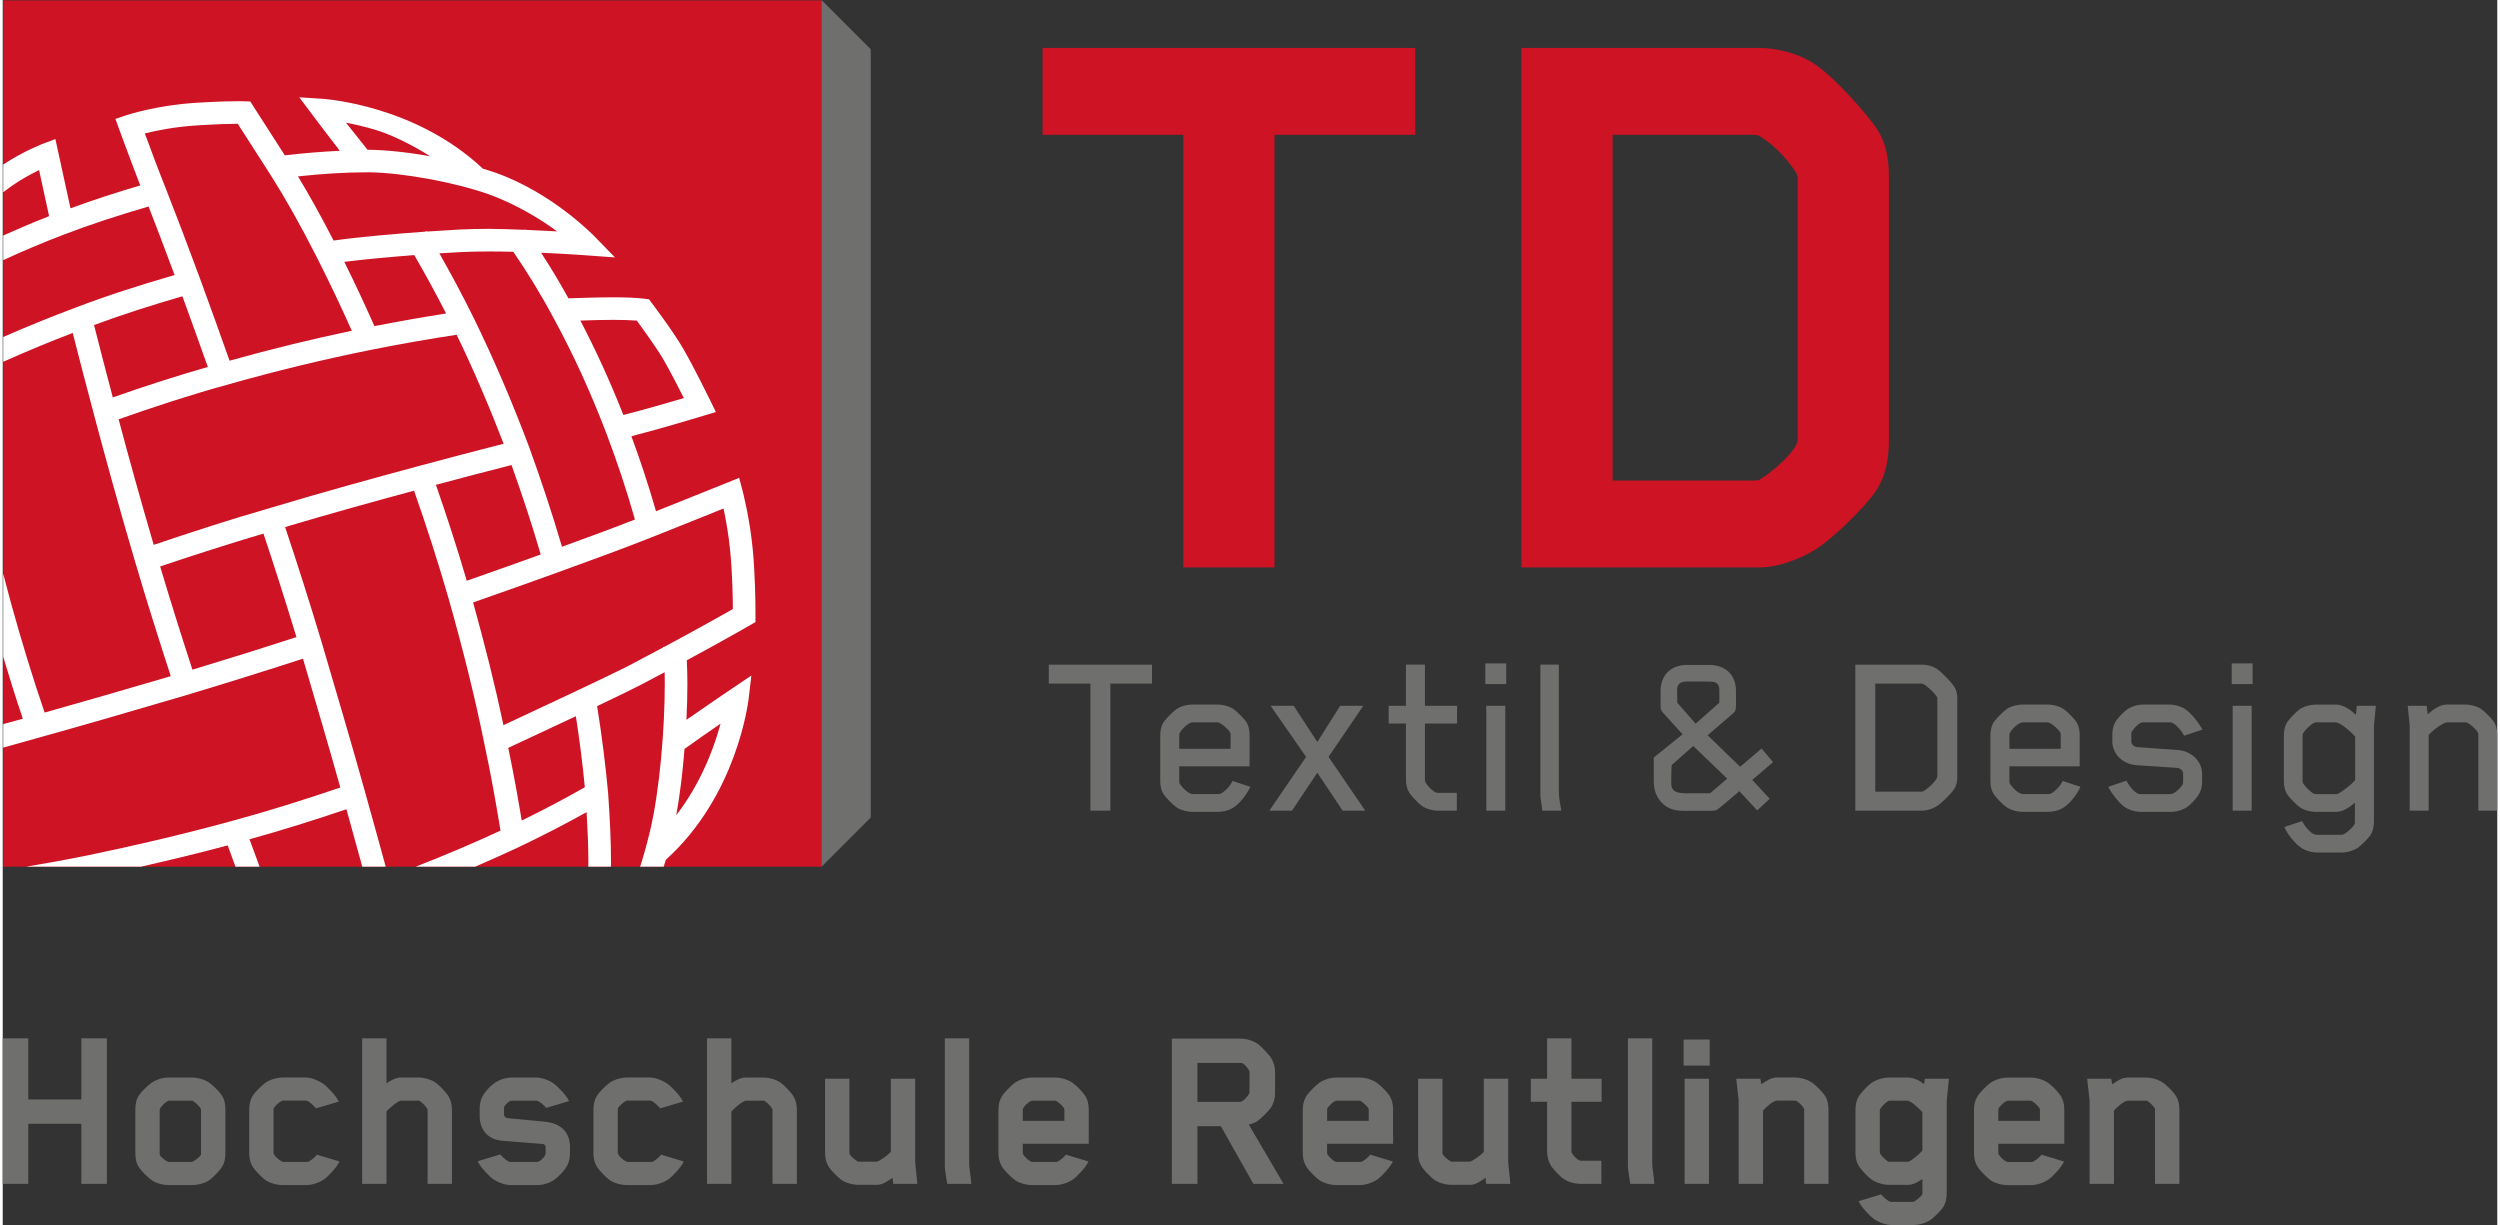 <?xml version="1.0"?>
<svg xmlns="http://www.w3.org/2000/svg" xmlns:xlink="http://www.w3.org/1999/xlink" id="Ebene_2" data-name="Ebene 2" viewBox="0 0 69.404 34.082" width="300" height="147">
  <rect x="0" y="0" width="69.404" height="34.082" fill="#333333" stroke="none"/>
  <defs>
    <path id="reuse-0" d="M0 0h69.404v34.082H0z" class="cls-1"/>
    <path id="reuse-1" d="M0 0h69.4v34.075H0z" class="cls-1"/>
  </defs>
  <defs>
    <clipPath id="clippath">
      <use xlink:href="#reuse-0" class="cls-1"/>
    </clipPath>
    <clipPath id="clippath-1">
      <use xlink:href="#reuse-1" class="cls-1"/>
    </clipPath>
    <clipPath id="clippath-2">
      <use xlink:href="#reuse-0" class="cls-1"/>
    </clipPath>
    <clipPath id="clippath-3">
      <use xlink:href="#reuse-1" class="cls-1"/>
    </clipPath>
    <clipPath id="clippath-4">
      <use xlink:href="#reuse-0" class="cls-1"/>
    </clipPath>
    <style>
      .cls-1{fill:none}.cls-4{fill:#cd1324}.cls-5{fill:#6f6f6e}
    </style>
  </defs>
  <g id="Ebene_1-2" data-name="Ebene 1">
    <g>
      <path d="M.014.011h22.767v24.102H.014z" class="cls-4"/>
      <path d="M22.781 0v24.113l1.37-1.37V1.371l-1.37-1.371z" class="cls-5"/>
      <path d="M35.384 3.751v12.036h-2.538V3.751h-3.915V1.334h10.369v2.417h-3.916z" class="cls-4"/>
      <g clip-path="url(#clippath)">
        <path d="M52.115 13.66c-.29.436-1.257 1.402-1.789 1.692-.386.217-.943.435-1.45.435h-6.622V1.334h6.622c.459 0 1.064.145 1.474.411.532.314 1.45 1.353 1.74 1.764.315.435.387.919.387 1.378v7.395c0 .435-.072.943-.362 1.378m-3.408-.29s.145 0 .169-.024c.339-.193 1.064-.822 1.064-1.112v-7.275s0-.072-.025-.121c-.29-.483-.773-.918-1.063-1.063-.024-.024-.17-.024-.218-.024h-3.842v9.619h3.915Z" class="cls-4"/>
        <path d="M30.817 19.02v3.534h-.555v-3.534h-1.158v-.528h2.871v.528h-1.158zm3.447 3.432c-.122.088-.298.135-.461.135h-.691c-.162 0-.345-.047-.467-.135-.101-.074-.27-.25-.325-.325-.081-.108-.115-.243-.115-.386v-1.293c0-.142.034-.278.115-.386.055-.074.224-.251.325-.325.122-.088.305-.135.467-.135h.677c.163 0 .345.047.467.135.102.074.271.251.326.325.081.115.108.251.108.386v.873h-1.957v.407c0 .041.007.068.014.074.054.095.237.291.365.291h.704c.041 0 .061-.013.082-.02.095-.048.23-.183.277-.271l.041-.074.494.162c-.088.203-.277.447-.446.562m-.102-1.99c0-.014 0-.061-.007-.074-.054-.096-.196-.218-.291-.272-.021-.006-.041-.02-.081-.02h-.671c-.128 0-.311.196-.365.292-.007.006-.014.033-.014.074v.372h1.429v-.372Zm3.117 2.092-.704-1.056-.704 1.056h-.63l1.022-1.496-.988-1.422h.643l.657 1.008.636-1.008h.644l-.968 1.422 1.022 1.496h-.63zm2.29-2.424v1.551c0 .047.007.081.014.088.054.094.176.216.27.271.014.006.054.02.095.02h.508v.494h-.514c-.163 0-.339-.047-.461-.136-.102-.074-.271-.256-.325-.331-.081-.115-.115-.251-.115-.393v-1.564h-.481v-.493h.481v-1.146h.528v1.146h.894v.493h-.894Zm2.262-1.097h-.582v-.575h.582v.575Zm-.027 3.521h-.528v-2.918h.528v2.918Zm1.031-0c-.014-.095-.02-.176-.034-.25-.014-.075-.02-.136-.02-.19v-3.623h.514v3.541c0 .143.034.333.068.522h-.528Zm11.45-.589c-.081.122-.352.393-.488.474-.107.061-.257.115-.385.115h-1.869v-4.062h1.869c.122 0 .278.041.385.108.136.081.407.373.488.488.075.108.095.23.095.352v2.173c0 .122-.02.244-.095.352m-.46-2.512c0-.028 0-.047-.007-.054-.081-.136-.291-.325-.393-.373-.006 0-.02-.006-.047-.006h-1.28v3.005h1.28c.027 0 .041-.006.047-.006.109-.054.4-.304.4-.42v-2.146Zm3.535 2.999c-.122.088-.298.135-.461.135h-.69c-.162 0-.345-.047-.467-.135-.102-.074-.271-.25-.325-.325-.082-.108-.115-.243-.115-.386v-1.293c0-.142.033-.278.115-.386.054-.074.223-.251.325-.325.122-.088.305-.135.467-.135h.677c.162 0 .345.047.467.135.102.074.271.251.325.325.082.115.108.251.108.386v.873h-1.956v.407c0 .041.006.068.013.074.054.095.237.291.366.291h.704c.041 0 .061-.013.082-.02.094-.048.229-.183.277-.271l.041-.074.494.162c-.088.203-.278.447-.447.562m-.102-1.99c0-.014 0-.061-.006-.074-.055-.096-.197-.218-.292-.272-.02-.006-.04-.02-.081-.02h-.67c-.129 0-.312.196-.366.292-.007.006-.013.033-.013.074v.372h1.428v-.372Zm3.433.007c-.081-.149-.257-.373-.399-.373h-.725c-.034 0-.067.007-.081.014-.095.047-.203.163-.257.257-.007.007-.007.034-.007.074v.19c0 .075.068.15.176.156l1.124.081c.365.028.67.305.67.664v.23c0 .142-.04.271-.122.386-.054.081-.196.237-.297.305-.129.088-.299.135-.461.135h-.812c-.163 0-.332-.047-.461-.135-.155-.109-.352-.353-.46-.562l.508-.17c.074.149.196.298.318.359.013.007.047.014.081.014h.819c.122 0 .284-.169.345-.271.008-.007.014-.034.014-.075v-.23c0-.074-.075-.149-.183-.155l-1.124-.075c-.365-.027-.663-.305-.663-.663v-.197c0-.142.034-.271.115-.386.054-.081.197-.237.298-.305.129-.087.298-.135.46-.135h.704c.163 0 .332.048.461.135.162.116.351.346.467.562l-.508.17Zm1.906-1.436h-.582v-.575h.582v.575Zm-.027 3.521h-.528v-2.918h.528v2.918Zm3.402-2.37v2.675c0 .142-.028.278-.109.393-.054.074-.224.25-.325.325-.122.088-.311.142-.467.142h-.677c-.156 0-.338-.054-.461-.142-.155-.109-.372-.366-.453-.569l.494-.163c.068.136.251.38.4.38h.69c.041 0 .061-.014.081-.021.075-.041.291-.223.298-.305v-.568c-.135.122-.332.257-.521.257h-.556c-.155 0-.344-.047-.466-.135-.102-.075-.271-.257-.325-.332-.082-.115-.109-.251-.109-.393v-1.266c0-.142.027-.278.109-.392.054-.074.223-.258.325-.333.122-.087.311-.134.466-.134h.556c.203 0 .406.155.548.284l.027-.251h.529l-.054.548Zm-.522.305c-.081-.094-.406-.392-.548-.392h-.528c-.041 0-.061.014-.082.02-.094.054-.236.19-.291.284-.006.007-.014.034-.014.075v1.239c0 .04.008.067.014.074.055.095.197.237.291.292.021.006.041.013.082.013h.528c.027 0 .047 0 .061-.007.148-.074.392-.264.487-.386v-1.212Z" class="cls-5"/>
      </g>
      <g clip-path="url(#clippath-1)">
        <path d="M68.876 22.554v-2.092c0-.014 0-.061-.007-.074-.054-.096-.196-.224-.291-.278-.021-.007-.041-.014-.081-.014h-.481c-.128 0-.454.264-.521.352v2.106h-.529v-2.377l-.054-.541h.528l.028.237c.135-.122.338-.271.527-.271h.508c.163 0 .346.047.468.135.101.074.27.251.325.325.081.115.108.251.108.386v2.106h-.528Z" class="cls-5"/>
      </g>
      <g clip-path="url(#clippath-2)">
        <path d="M45.935 21.073v.639c.002.261.06.467.253.65.172.159.361.196.608.196h.7c.21-.009.155.003.324-.126l.459-.387.037-.034.497.535.349-.323-.486-.524.028-.024.038-.033.052-.045.461-.393-.32-.378-.596.507-1.238-1.199s-1.157.94-1.166.939m2.043.589-.465.4-.024.008h-.654c-.154-.002-.252-.015-.328-.07-.075-.057-.085-.141-.085-.203 0-.004-.001-.007 0-.012 0-.024.001-.474.014-.501l.598-.529.944.907Z" class="cls-5"/>
        <path d="m47.417 20.472.628-.54c.165-.15.172-.12.178-.326v-.388c-.003-.459-.305-.716-.752-.719h-.615c-.439.002-.728.281-.731.719v.388c.003.126-.004.139.072.229l.837.92m-.445-1.205s-.002-.288-.002-.33c0-.068.004-.133.047-.186.045-.053.117-.072.222-.072h.615c.115 0 .19.016.239.069.048.055.05.124.051.2 0 .038-.001.319-.001.319l-.66.584-.511-.584Z" class="cls-5"/>
        <path fill="#fff" d="M.015 20.8c.332-.092.675-.187 1.039-.291 1.25-.348 2.595-.739 4.065-1.172 1.078-.324 2.159-.662 3.235-1.011.376 1.278.723 2.458 1.039 3.584-1.012.344-2.021.662-3.035.936-1.415.387-2.727.688-3.963.946-.624.127-1.2.231-1.747.321h3.197c.776-.176 1.572-.366 2.415-.592.073.203.145.399.216.592h.671c-.093-.249-.184-.496-.28-.762.901-.251 1.799-.532 2.696-.836.159.567.303 1.091.441 1.598h.652c-.178-.653-.367-1.338-.579-2.094-.36-1.292-.761-2.647-1.199-4.136-.326-1.085-.669-2.168-1.021-3.219 1.279-.381 2.458-.707 3.587-1.012.35.997.672 1.993.967 3.02.401 1.417.734 2.756.986 4.005.191.887.329 1.679.453 2.433-.752.348-1.534.681-2.359 1.003h1.653c.391-.169.776-.339 1.151-.515.711-.335 1.348-.668 1.95-1.002.029.498.05.971.05 1.4 0 .041-.003.077-.003.117h.629c0-.04.003-.077.003-.117 0-.589-.031-1.226-.08-1.926-.07-.768-.169-1.564-.306-2.424.522-.249.972-.466 1.187-.578.24-.126.47-.248.691-.365.002.1.004.205.004.314.001 1.2-.134 2.957-.415 4.124-.087.362-.178.681-.27.972h.655c.02-.066.04-.125.06-.193 1.994-1.797 2.29-4.414 2.299-4.445l.08-.679-.567.381c-.001.001-.645.434-1.239.849.017-.358.026-.699.026-1.009-.001-.238-.006-.453-.016-.646 1.059-.572 1.751-.971 1.753-.973l.156-.089.001-.18v-.106c0-.268-.007-.999-.075-1.734-.082-.876-.285-1.64-.287-1.65l-.092-.345-.329.134c-.003 0-1.214.489-1.984.796-.202-.707-.431-1.4-.685-2.087.797-.203 1.994-.566 1.997-.567l.354-.106-.162-.332c-.002-.003-.418-.858-.737-1.415-.283-.493-.878-1.277-.882-1.283l-.079-.106-.13-.017c-.232-.03-.532-.039-.868-.039-.402 0-.846.014-1.244.028-.249-.452-.502-.872-.761-1.268.698.03 1.228.07 1.23.07l.826.06-.577-.593c-.019-.015-1.151-1.193-2.725-1.756-.119-.042-.246-.082-.375-.121-1.886-1.776-4.395-1.933-4.425-1.941l-.682-.044.41.547c0 .001.341.454.718.941-.493.024-1.001.065-1.53.126-.368-.573-.871-1.358-.872-1.358l-.088-.139-.162-.006c-.005 0-.056-.003-.161-.003-.189 0-.561.007-1.176.044-1.126.07-1.931.341-1.95.346l-.304.103.11.303c.001.002.327.892.581 1.548-.654.191-1.299.402-1.941.636l-.42-1.926-.339.127c-.014.006-.531.199-1.112.581v.772c.27-.215.558-.39.798-.516.072-.038.138-.072.199-.101l.279 1.282c-.44.172-.863.352-1.276.538v.686c.532-.246 1.084-.481 1.665-.703.788-.303 1.572-.555 2.378-.789.212.544.451 1.169.724 1.906-.928.268-1.837.557-2.74.9-.708.266-1.38.54-2.027.823v.691c.617-.277 1.257-.544 1.933-.803.179.705.376 1.458.595 2.286.333 1.253.698 2.58 1.134 4.056.315 1.071.651 2.137.999 3.207-1.256.369-2.42.707-3.51 1.013-.339-.994-.641-1.985-.921-2.996-.081-.295-.157-.583-.23-.869v2.316c.172.574.351 1.147.545 1.72-.19.053-.364.101-.545.15v.654Zm19.957-.666c-.054.2-.125.432-.219.685-.21.572-.534 1.238-1.013 1.862.104-.58.179-1.217.23-1.845.302-.219.681-.482 1.002-.702m-2.988-11.235c.252 0 .484.007.657.021.171.232.569.78.757 1.109.181.316.404.75.553 1.047-.436.128-1.175.342-1.683.469-.368-.932-.765-1.802-1.197-2.626.308-.011.623-.02.913-.02m-1.636-.01c.531.977 1.006 2.016 1.442 3.153.303.8.569 1.598.8 2.412-.585.229-1.25.475-2.03.758-.276-.941-.581-1.857-.911-2.768-.487-1.295-.993-2.469-1.534-3.576l-.108.053.108-.053c-.328-.666-.65-1.263-.967-1.82.236-.015.445-.027.61-.035.236-.012.497-.017.766-.017.225 0 .456.004.682.009.392.572.769 1.183 1.142 1.884m-3.012-.167c-.625.097-1.285.213-1.994.351-.286-.646-.564-1.236-.838-1.788.585-.073 1.302-.138 1.946-.188.292.503.587 1.039.886 1.625m-1.829-5.065c.332.113.847.349 1.384.689-.619-.11-1.234-.176-1.741-.18-.277-.346-.599-.753-.599-.753s.511.092.956.244m-.398 1.137h.064l.001-.001c.94.009 2.41.278 3.349.613.699.248 1.453.691 1.9 1.032 0 0-.407-.023-.874-.043-.004-.004-.008-.01-.012-.015l-.021.014c-.35-.014-.728-.027-.992-.027-.277 0-.547.006-.797.018-.239.012-.566.032-.931.057-.003-.005-.006-.011-.009-.016l-.032.019c-.807.057-1.802.143-2.55.247-.351-.683-.678-1.27-.99-1.785.667-.072 1.293-.112 1.894-.113m-4.681-1.307c.575-.035.927-.043 1.111-.044.19.297.636.992.916 1.428.396.625.815 1.362 1.283 2.284.318.627.641 1.3.975 2.047-1.085.228-2.212.5-3.401.833-.298-.842-.571-1.596-.825-2.291-.367-.995-.672-1.793-.938-2.47-.169-.416-.441-1.144-.595-1.562.312-.078.836-.187 1.474-.225m.279 6.722c-.894.256-1.772.541-2.644.847-.191-.721-.364-1.388-.522-2.013.808-.298 1.624-.56 2.458-.8.221.604.454 1.252.708 1.966m2.465 7.515c-.962.313-1.929.615-2.894.907-.312-.96-.613-1.915-.898-2.872.947-.318 1.909-.628 2.875-.914.314.941.621 1.907.917 2.879m-.764-3.582c-1.08.311-2.154.66-3.207 1.016-.368-1.256-.686-2.404-.976-3.493.991-.348 1.98-.675 2.994-.954 1.409-.401 2.722-.714 3.984-.97.882-.176 1.675-.314 2.427-.428.457.946.889 1.948 1.307 3.032-.735.188-1.509.39-2.381.625-1.293.349-2.652.722-4.148 1.172m4.644-.654c.758-.203 1.449-.383 2.104-.55.294.822.567 1.646.813 2.488-.639.231-1.318.471-2.058.731-.265-.903-.551-1.787-.859-2.669m2.388 9.34c-.105-.629-.223-1.297-.375-2.021.434-.203 1.168-.545 1.881-.881.109.696.189 1.348.25 1.976-.549.311-1.126.619-1.756.926m3.972-4.835-.04.005c0 .004 0 .011.001.015-.293.157-.607.325-.939.498-.512.267-2.535 1.213-3.502 1.664-.227-1.079-.512-2.218-.845-3.414.865-.304 1.649-.58 2.383-.847 1.03-.374 1.865-.679 2.592-.969.483-.19 1.47-.587 1.992-.798.062.29.145.732.188 1.201.06.638.072 1.292.072 1.597-.295.167-.987.556-1.902 1.048"/>
        <path d="M2.187 32.938v-1.672H.711v1.672H0v-4.049h.711v1.7h1.476v-1.7h.711v4.049h-.711zm3.893-.44c-.054.081-.223.257-.325.331-.136.095-.325.142-.494.142h-.637c-.169 0-.352-.047-.487-.142-.102-.074-.278-.25-.332-.331-.095-.129-.115-.278-.115-.413v-1.219c0-.136.02-.285.115-.413.054-.081.23-.251.332-.325.135-.095.318-.149.487-.149h.637c.169 0 .358.054.494.149.102.074.271.244.325.325.095.128.115.277.115.413v1.219c0 .135-.02.284-.115.413m-1.713-.38c0 .054.142.156.224.203 0 0 .013.007.04.007h.623c.013 0 .027-.007.041-.014.06-.033.216-.142.223-.196v-1.232c0-.007 0-.02-.007-.041-.04-.068-.142-.169-.223-.216-.014-.007-.021-.007-.034-.007h-.623c-.013 0-.02 0-.034.007-.081.047-.176.135-.223.216-.007.014-.007.041-.007.041v1.232Zm3.168-.041s0 .02.014.041c.047.081.135.149.217.196 0 0 .026.014.04.014h.663c.068 0 .21-.129.251-.176 0 0 .006-.007.02-.027l.63.189c-.068.163-.325.427-.433.501-.129.088-.325.156-.488.156h-.65c-.169 0-.359-.048-.494-.142-.102-.075-.271-.251-.325-.332-.095-.129-.122-.277-.122-.413v-1.219c0-.135.027-.284.122-.413.054-.081.223-.25.325-.325.135-.094.325-.149.494-.149h.623c.162 0 .359.082.488.169.108.075.372.339.439.502l-.636.189s-.007-.013-.02-.027c-.04-.047-.183-.19-.251-.19h-.636c-.014 0-.027 0-.04.007-.082.048-.177.122-.224.203-.007.014-.007.048-.007.048v1.198Zm4.286-1.191c0-.02-.007-.034-.007-.034-.047-.081-.142-.176-.216-.223-.007-.007-.021-.007-.041-.007h-.467c-.088 0-.332.203-.413.305v2.01h-.677v-4.049h.677v1.253c.115-.081.257-.162.399-.162h.488c.162 0 .359.054.487.148.108.075.271.258.325.332.088.129.122.265.122.413v2.065h-.677v-2.051Zm2.295 1.442h.745c.081 0 .244-.149.244-.244v-.162c0-.034-.014-.088-.089-.095-.236-.02-.724-.054-1.11-.088-.359-.027-.636-.257-.636-.691v-.203c0-.149.033-.291.122-.413.189-.271.447-.453.785-.453h.65c.163 0 .359.067.487.156.109.074.373.338.441.5l-.637.19s-.006-.014-.02-.027c-.041-.048-.183-.176-.251-.176h-.65s-.061 0-.088.013c-.026.014-.115.082-.155.156 0 0-.007.014-.007.068v.162c0 .021.034.082.101.088.177.021.691.061 1.064.102.365.04.67.25.67.697v.19c0 .149-.041.291-.129.413-.054.081-.197.237-.304.311-.136.095-.312.149-.481.149h-.732c-.162 0-.358-.074-.487-.163-.108-.074-.366-.338-.433-.5l.629-.19.021.027c.04.048.182.176.25.183m2.996-.251s0 .02.014.041c.047.081.135.149.217.196 0 0 .026.014.04.014h.664c.067 0 .209-.129.25-.176 0 0 .007-.007.02-.027l.63.189c-.068.163-.325.427-.434.501-.128.088-.325.156-.486.156h-.651c-.169 0-.359-.048-.495-.142-.101-.075-.27-.251-.324-.332-.095-.129-.122-.277-.122-.413v-1.219c0-.135.027-.284.122-.413.054-.081.223-.25.324-.325.136-.094.326-.149.495-.149h.623c.162 0 .359.082.488.169.107.075.372.339.439.502l-.636.189s-.006-.013-.02-.027c-.04-.047-.183-.19-.251-.19h-.636c-.014 0-.027 0-.04.007-.082.048-.177.122-.224.203-.007.014-.007.048-.007.048v1.198Zm4.306-1.191c0-.02-.007-.034-.007-.034-.047-.081-.142-.176-.217-.223-.007-.007-.02-.007-.04-.007h-.468c-.087 0-.331.203-.413.305v2.01h-.677v-4.049h.677v1.253c.115-.081.258-.162.4-.162h.487c.163 0 .36.054.488.148.108.075.271.258.325.332.088.129.122.265.122.413v2.065h-.677v-2.051Zm3.358 2.051-.02-.169c-.123.088-.271.196-.427.196h-.508c-.169 0-.359-.047-.494-.142-.102-.075-.271-.251-.325-.332-.095-.128-.122-.278-.122-.413v-2.065h.677v2.052c0 .006 0 .033.007.047.04.075.149.156.223.203.014.007.02.007.041.007h.481c.067 0 .311-.176.399-.271v-2.038h.678v2.322l.06.603h-.67Zm1.503 0c-.02-.135-.068-.372-.068-.501v-3.548h.677v3.474c0 .128.034.271.061.575h-.67Zm2.101-1.117v.257c0 .021.007.034.007.034.061.102.196.217.264.217h.657c.068 0 .21-.128.25-.176.008-.007.021-.027.021-.027l.629.189c-.067.163-.324.427-.433.502-.128.088-.325.155-.487.155h-.637c-.169 0-.359-.047-.494-.142-.101-.074-.271-.25-.325-.325-.088-.122-.129-.271-.129-.419v-1.219c0-.149.041-.291.129-.413.054-.075.224-.251.325-.325.135-.095.325-.149.494-.149h.623c.169 0 .359.054.495.149.101.074.27.244.324.325.095.128.122.277.122.413v.954h-1.835Zm1.158-.941s0-.034-.007-.041c-.04-.067-.142-.162-.223-.209-.014-.007-.027-.007-.041-.007h-.616c-.068 0-.203.115-.264.216-.007.014-.007.041-.007.041v.305h1.158v-.305Zm5.259 2.059-.907-1.605h-.651v1.605h-.711v-4.042h1.903c.163 0 .352.054.488.148.095.068.298.285.359.373.081.122.122.271.122.413v.582c0 .149-.041.292-.122.413-.061.088-.264.292-.359.359-.055.041-.169.088-.251.102l.968 1.652h-.839Zm-.109-3.101s0-.041-.007-.048c-.04-.074-.148-.21-.216-.216h-1.226v1.083h1.192c.061 0 .196-.135.25-.23 0 0 .007-.014.007-.027v-.562Zm2.159 1.983v.257c0 .021.007.034.007.034.061.102.197.217.264.217h.657c.068 0 .21-.128.25-.176.008-.007.021-.027.021-.027l.629.189c-.067.163-.324.427-.433.502-.128.088-.324.155-.487.155h-.637c-.169 0-.358-.047-.493-.142-.102-.074-.272-.25-.326-.325-.088-.122-.129-.271-.129-.419v-1.219c0-.149.041-.291.129-.413.054-.075.224-.251.326-.325.135-.095.324-.149.493-.149h.623c.169 0 .359.054.495.149.101.074.27.244.324.325.095.128.123.277.123.413v.954h-1.836Zm1.158-.941s0-.034-.007-.041c-.04-.067-.141-.162-.223-.209-.014-.007-.027-.007-.041-.007h-.616c-.067 0-.203.115-.264.216-.007.014-.007.041-.007.041v.305h1.158v-.305Zm3.27 2.058-.02-.169c-.123.088-.271.196-.427.196h-.508c-.169 0-.358-.047-.494-.142-.102-.075-.271-.251-.325-.332-.095-.128-.122-.278-.122-.413v-2.065h.677v2.052c0 .006 0 .033.007.047.04.075.149.156.223.203.014.007.02.007.041.007h.481c.068 0 .312-.176.399-.271v-2.038h.678v2.322l.061.603h-.671Zm2.37-.907s0 .027.006.041c.041.074.169.223.265.223h.561v.643h-.568c-.169 0-.352-.047-.487-.142-.109-.074-.271-.257-.326-.332-.087-.129-.128-.277-.128-.426v-1.382h-.454v-.643h.454v-1.124h.677v1.124h.84v.643h-.84v1.375Zm1.639.907c-.02-.135-.068-.372-.068-.501v-3.548h.677v3.474c0 .128.034.271.061.575h-.67Zm2.207-3.29h-.725v-.725h.725v.725Zm-.02 3.29h-.677v-2.925h.677v2.925Zm2.649 0v-2.058c0-.007 0-.027-.007-.041-.041-.074-.136-.162-.21-.21-.007-.007-.034-.007-.055-.007h-.473c-.129 0-.312.183-.399.278v2.038h-.678v-2.322l-.067-.603h.67l.027.156c.122-.088.271-.19.427-.19h.501c.169 0 .359.055.494.149.102.075.27.244.325.325.095.129.122.278.122.413v2.072h-.677Z" class="cls-5"/>
      </g>
      <g clip-path="url(#clippath-3)">
        <path d="M54.086 30.622v2.56c0 .142-.02.297-.115.426-.055.081-.224.251-.325.325-.135.095-.332.149-.494.149h-.597c-.161 0-.358-.074-.486-.162-.109-.075-.367-.339-.434-.501l.629-.19s.007.013.021.027c.04.048.183.183.251.183h.609c.014 0 .027-.007.04-.013.061-.034.217-.156.224-.21v-.413c-.115.081-.257.162-.4.162h-.521c-.163 0-.358-.054-.494-.149-.108-.074-.271-.257-.326-.332-.094-.128-.121-.277-.121-.419v-1.186c0-.142.027-.29.121-.419.055-.075.218-.257.326-.332.136-.094.331-.149.494-.149h.521c.163 0 .325.088.447.183l.021-.149h.67l-.061.609Zm-1.097 1.7s.034 0 .047-.007c.123-.061.285-.203.373-.305v-1.069c-.095-.102-.319-.319-.42-.319h-.494c-.013 0-.027.007-.041.014-.074.048-.176.142-.223.223-.007.014-.007.034-.007.034v1.158s0 .027.007.041c.047.081.149.176.223.223.014.007.034.007.041.007h.494Z" class="cls-5"/>
      </g>
      <g clip-path="url(#clippath-4)">
        <path d="M55.522 31.821v.257c0 .021.007.034.007.034.061.102.197.217.264.217h.657c.068 0 .209-.128.25-.176.008-.007.021-.027.021-.027l.629.189c-.068.163-.324.427-.433.502-.128.088-.325.155-.488.155h-.636c-.169 0-.359-.047-.494-.142-.102-.074-.271-.25-.325-.325-.089-.122-.129-.271-.129-.419v-1.219c0-.149.04-.291.129-.413.054-.075.223-.251.325-.325.135-.095.325-.149.494-.149h.623c.169 0 .358.054.495.149.101.074.27.244.324.325.095.128.122.277.122.413v.954h-1.835Zm1.158-.941s0-.034-.007-.041c-.04-.067-.142-.162-.223-.209-.014-.007-.028-.007-.041-.007h-.616c-.067 0-.203.115-.264.216-.007.014-.007.041-.007.041v.305h1.158v-.305Zm3.202 2.058v-2.058c0-.007 0-.027-.007-.041-.04-.074-.135-.162-.209-.21-.007-.007-.034-.007-.055-.007h-.474c-.128 0-.311.183-.399.278v2.038h-.677v-2.322l-.068-.603h.67l.028.156c.121-.088.271-.19.426-.19h.502c.169 0 .358.055.494.149.102.075.27.244.324.325.096.129.122.278.122.413v2.072h-.677Z" class="cls-5"/>
      </g>
    </g>
  </g>
</svg>
